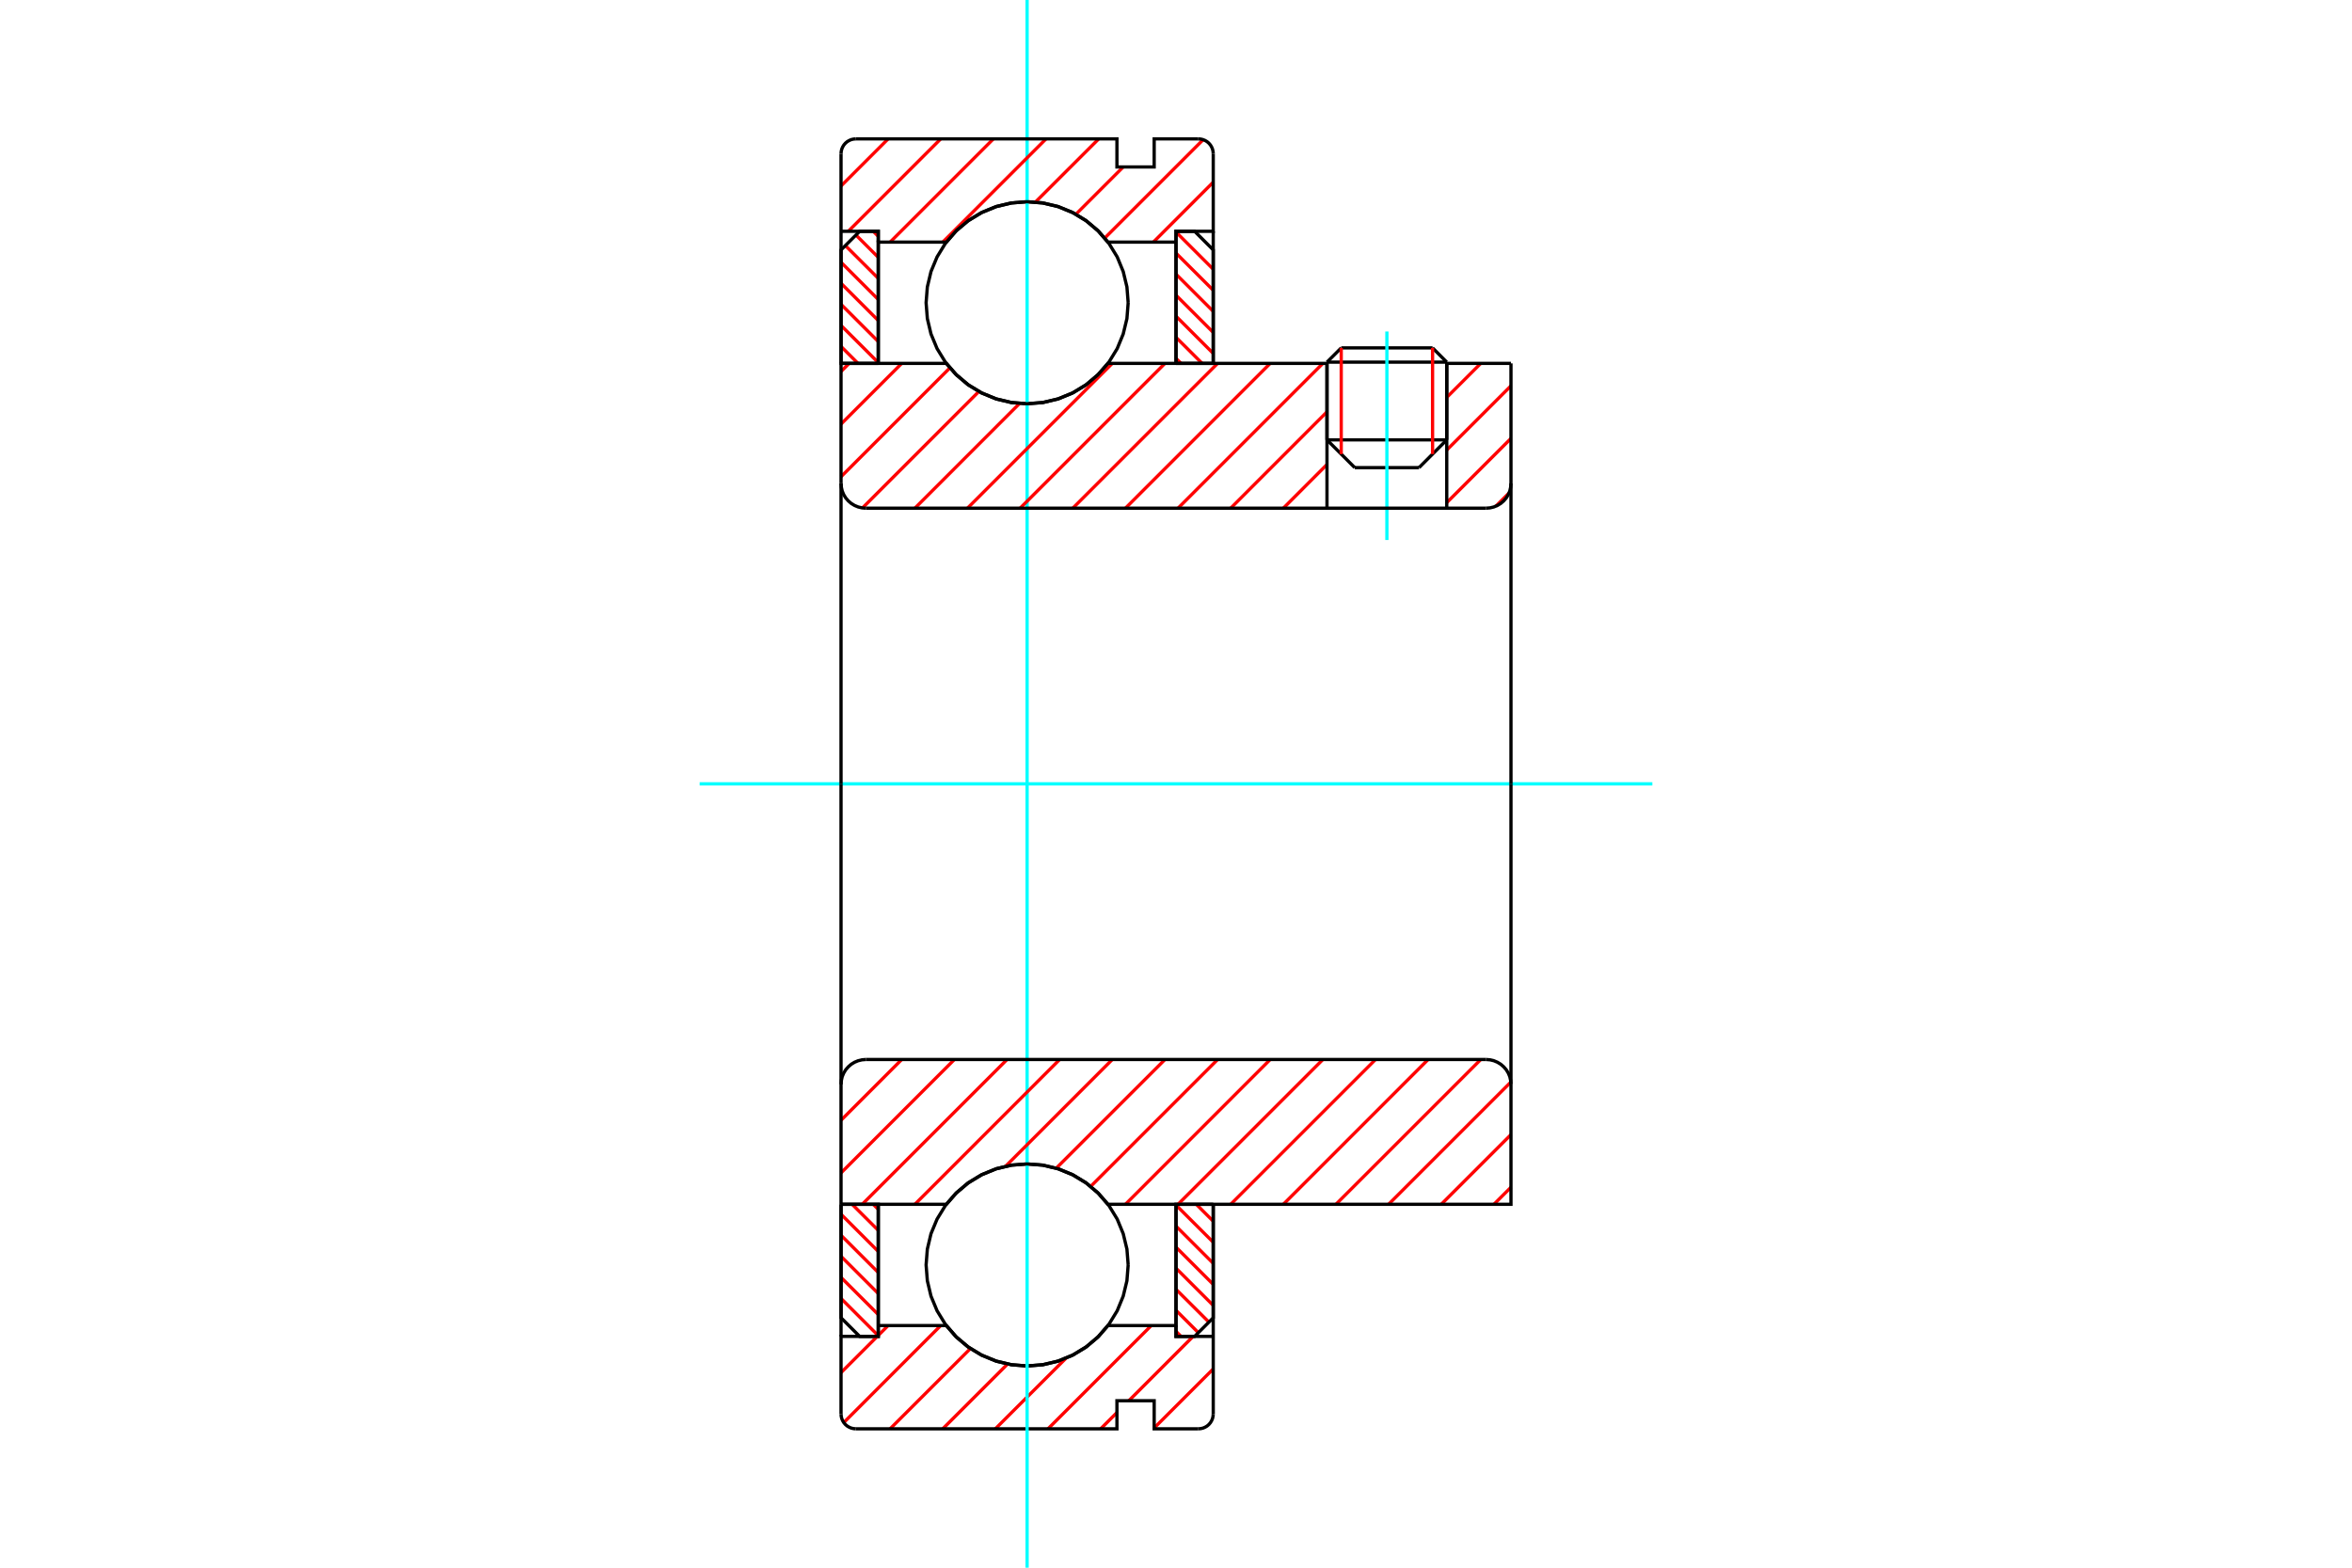 <?xml version="1.0" standalone="no"?>
<!DOCTYPE svg PUBLIC "-//W3C//DTD SVG 1.1//EN"
	"http://www.w3.org/Graphics/SVG/1.1/DTD/svg11.dtd">
<svg xmlns="http://www.w3.org/2000/svg" height="100%" width="100%" viewBox="0 0 36000 24000">
	<rect x="-1800" y="-1200" width="39600" height="26400" style="fill:#FFF"/>
	<g style="fill:none; fill-rule:evenodd" transform="matrix(1 0 0 1 0 0)">
		<g style="fill:none; stroke:#000; stroke-width:50; shape-rendering:geometricPrecision">
			<line x1="22144" y1="5544" x2="20311" y2="5544"/>
			<line x1="20529" y1="5326" x2="21927" y2="5326"/>
			<line x1="20311" y1="6734" x2="22144" y2="6734"/>
			<line x1="21720" y1="7159" x2="20736" y2="7159"/>
			<line x1="20529" y1="5326" x2="20311" y2="5544"/>
			<line x1="22144" y1="5544" x2="21927" y2="5326"/>
			<line x1="21720" y1="7159" x2="22144" y2="6734"/>
			<line x1="20311" y1="6734" x2="20736" y2="7159"/>
			<line x1="20311" y1="5544" x2="20311" y2="6734"/>
			<line x1="22144" y1="6734" x2="22144" y2="5544"/>
		</g>
		<g style="fill:none; stroke:#0FF; stroke-width:50; shape-rendering:geometricPrecision">
			<line x1="21228" y1="8267" x2="21228" y2="5075"/>
		</g>
		<g style="fill:none; stroke:#F00; stroke-width:50; shape-rendering:geometricPrecision">
			<line x1="21927" y1="5326" x2="21927" y2="6952"/>
			<line x1="20529" y1="6952" x2="20529" y2="5326"/>
			<line x1="12873" y1="19878" x2="13443" y2="20448"/>
			<line x1="12873" y1="19556" x2="13443" y2="20125"/>
			<line x1="12873" y1="19233" x2="13443" y2="19803"/>
			<line x1="12873" y1="18911" x2="13443" y2="19481"/>
			<line x1="12873" y1="18589" x2="13443" y2="19159"/>
			<line x1="13043" y1="18437" x2="13443" y2="18836"/>
			<line x1="13366" y1="18437" x2="13443" y2="18514"/>
		</g>
		<g style="fill:none; stroke:#000; stroke-width:50; shape-rendering:geometricPrecision">
			<polyline points="12873,18437 12873,20174 13158,20459 13443,20459 13443,18437 12873,18437"/>
		</g>
		<g style="fill:none; stroke:#0FF; stroke-width:50; shape-rendering:geometricPrecision">
			<line x1="10709" y1="12000" x2="25291" y2="12000"/>
		</g>
		<g style="fill:none; stroke:#F00; stroke-width:50; shape-rendering:geometricPrecision">
			<line x1="12873" y1="5304" x2="13132" y2="5563"/>
			<line x1="12873" y1="4982" x2="13443" y2="5551"/>
			<line x1="12873" y1="4659" x2="13443" y2="5229"/>
			<line x1="12873" y1="4337" x2="13443" y2="4907"/>
			<line x1="12873" y1="4015" x2="13443" y2="4585"/>
			<line x1="12939" y1="3759" x2="13443" y2="4262"/>
			<line x1="13101" y1="3598" x2="13443" y2="3940"/>
			<line x1="13366" y1="3541" x2="13443" y2="3618"/>
		</g>
		<g style="fill:none; stroke:#000; stroke-width:50; shape-rendering:geometricPrecision">
			<polyline points="13443,5563 13443,3541 13158,3541 12873,3826 12873,5563 13443,5563"/>
		</g>
		<g style="fill:none; stroke:#F00; stroke-width:50; shape-rendering:geometricPrecision">
			<line x1="18311" y1="18437" x2="18570" y2="18696"/>
			<line x1="18000" y1="18449" x2="18570" y2="19018"/>
			<line x1="18000" y1="18771" x2="18570" y2="19341"/>
			<line x1="18000" y1="19093" x2="18570" y2="19663"/>
			<line x1="18000" y1="19415" x2="18570" y2="19985"/>
			<line x1="18000" y1="19738" x2="18504" y2="20241"/>
			<line x1="18000" y1="20060" x2="18342" y2="20402"/>
			<line x1="18000" y1="20382" x2="18077" y2="20459"/>
		</g>
		<g style="fill:none; stroke:#000; stroke-width:50; shape-rendering:geometricPrecision">
			<polyline points="18570,18437 18570,20174 18285,20459 18000,20459 18000,18437 18570,18437"/>
		</g>
		<g style="fill:none; stroke:#F00; stroke-width:50; shape-rendering:geometricPrecision">
			<line x1="18000" y1="3552" x2="18570" y2="4122"/>
			<line x1="18000" y1="3875" x2="18570" y2="4444"/>
			<line x1="18000" y1="4197" x2="18570" y2="4767"/>
			<line x1="18000" y1="4519" x2="18570" y2="5089"/>
			<line x1="18000" y1="4841" x2="18570" y2="5411"/>
			<line x1="18000" y1="5164" x2="18400" y2="5563"/>
			<line x1="18000" y1="5486" x2="18077" y2="5563"/>
		</g>
		<g style="fill:none; stroke:#000; stroke-width:50; shape-rendering:geometricPrecision">
			<polyline points="18000,5563 18000,3541 18285,3541 18570,3826 18570,5563 18000,5563"/>
			<polyline points="17268,4635 17249,4393 17192,4157 17100,3933 16973,3726 16815,3541 16631,3384 16424,3257 16199,3164 15963,3107 15721,3088 15480,3107 15244,3164 15019,3257 14812,3384 14628,3541 14470,3726 14343,3933 14250,4157 14194,4393 14175,4635 14194,4877 14250,5113 14343,5337 14470,5544 14628,5728 14812,5886 15019,6013 15244,6106 15480,6162 15721,6181 15963,6162 16199,6106 16424,6013 16631,5886 16815,5728 16973,5544 17100,5337 17192,5113 17249,4877 17268,4635"/>
			<polyline points="17268,19365 17249,19123 17192,18887 17100,18663 16973,18456 16815,18272 16631,18114 16424,17987 16199,17894 15963,17838 15721,17819 15480,17838 15244,17894 15019,17987 14812,18114 14628,18272 14470,18456 14343,18663 14250,18887 14194,19123 14175,19365 14194,19607 14250,19843 14343,20067 14470,20274 14628,20459 14812,20616 15019,20743 15244,20836 15480,20893 15721,20912 15963,20893 16199,20836 16424,20743 16631,20616 16815,20459 16973,20274 17100,20067 17192,19843 17249,19607 17268,19365"/>
		</g>
		<g style="fill:none; stroke:#F00; stroke-width:50; shape-rendering:geometricPrecision">
			<line x1="18570" y1="20957" x2="17666" y2="21861"/>
			<line x1="18262" y1="20459" x2="17278" y2="21444"/>
			<line x1="17096" y1="21625" x2="16847" y2="21874"/>
			<line x1="17622" y1="20293" x2="16041" y2="21874"/>
			<line x1="16317" y1="20792" x2="15235" y2="21874"/>
			<line x1="15422" y1="20882" x2="14430" y2="21874"/>
			<line x1="14854" y1="20645" x2="13624" y2="21874"/>
			<line x1="14399" y1="20293" x2="12915" y2="21778"/>
			<line x1="13594" y1="20293" x2="13443" y2="20444"/>
			<line x1="13428" y1="20459" x2="12873" y2="21014"/>
		</g>
		<g style="fill:none; stroke:#000; stroke-width:50; shape-rendering:geometricPrecision">
			<polyline points="18570,18437 18570,20459 18570,21647"/>
			<polyline points="18342,21874 18378,21871 18413,21863 18446,21849 18476,21831 18503,21808 18527,21780 18545,21750 18559,21717 18567,21682 18570,21647"/>
			<polyline points="18342,21874 17666,21874 17666,21444 17096,21444 17096,21874 13100,21874"/>
			<polyline points="12873,21647 12876,21682 12884,21717 12898,21750 12916,21780 12940,21808 12967,21831 12997,21849 13030,21863 13065,21871 13100,21874"/>
			<polyline points="12873,21647 12873,20459 13443,20459 13443,20293 13443,18437"/>
			<polyline points="13443,20293 14484,20293 14642,20473 14825,20626 15030,20749 15251,20839 15483,20893 15721,20912 15960,20893 16192,20839 16413,20749 16618,20626 16801,20473 16959,20293 18000,20293 18000,18437"/>
			<polyline points="18000,20293 18000,20459 18570,20459"/>
			<line x1="12873" y1="20459" x2="12873" y2="18437"/>
		</g>
		<g style="fill:none; stroke:#0FF; stroke-width:50; shape-rendering:geometricPrecision">
			<line x1="15721" y1="24000" x2="15721" y2="0"/>
		</g>
		<g style="fill:none; stroke:#F00; stroke-width:50; shape-rendering:geometricPrecision">
			<line x1="18570" y1="2789" x2="17653" y2="3707"/>
			<line x1="18416" y1="2138" x2="16909" y2="3645"/>
			<line x1="17192" y1="2556" x2="16467" y2="3281"/>
			<line x1="16817" y1="2126" x2="15848" y2="3094"/>
			<line x1="16011" y1="2126" x2="14430" y2="3707"/>
			<line x1="15205" y1="2126" x2="13624" y2="3707"/>
			<line x1="14399" y1="2126" x2="12984" y2="3541"/>
			<line x1="13594" y1="2126" x2="12873" y2="2847"/>
		</g>
		<g style="fill:none; stroke:#000; stroke-width:50; shape-rendering:geometricPrecision">
			<polyline points="12873,5563 12873,3541 12873,2353"/>
			<polyline points="13100,2126 13065,2129 13030,2137 12997,2151 12967,2169 12940,2192 12916,2220 12898,2250 12884,2283 12876,2318 12873,2353"/>
			<polyline points="13100,2126 17096,2126 17096,2556 17666,2556 17666,2126 18342,2126"/>
			<polyline points="18570,2353 18567,2318 18559,2283 18545,2250 18527,2220 18503,2192 18476,2169 18446,2151 18413,2137 18378,2129 18342,2126"/>
			<polyline points="18570,2353 18570,3541 18000,3541 18000,3707 18000,5563"/>
			<polyline points="18000,3707 16959,3707 16801,3527 16618,3374 16413,3251 16192,3161 15960,3107 15721,3088 15483,3107 15251,3161 15030,3251 14825,3374 14642,3527 14484,3707 13443,3707 13443,5563"/>
			<polyline points="13443,3707 13443,3541 12873,3541"/>
			<line x1="18570" y1="3541" x2="18570" y2="5563"/>
		</g>
		<g style="fill:none; stroke:#F00; stroke-width:50; shape-rendering:geometricPrecision">
			<line x1="23127" y1="18176" x2="22866" y2="18437"/>
			<line x1="23127" y1="17370" x2="22060" y2="18437"/>
			<line x1="23125" y1="16566" x2="21254" y2="18437"/>
			<line x1="22665" y1="16220" x2="20448" y2="18437"/>
			<line x1="21859" y1="16220" x2="19643" y2="18437"/>
			<line x1="21054" y1="16220" x2="18837" y2="18437"/>
			<line x1="20248" y1="16220" x2="18031" y2="18437"/>
			<line x1="19442" y1="16220" x2="17226" y2="18437"/>
			<line x1="18637" y1="16220" x2="16694" y2="18163"/>
			<line x1="17831" y1="16220" x2="16167" y2="17884"/>
			<line x1="17025" y1="16220" x2="15391" y2="17855"/>
			<line x1="16219" y1="16220" x2="14003" y2="18437"/>
			<line x1="15414" y1="16220" x2="13197" y2="18437"/>
			<line x1="14608" y1="16220" x2="12873" y2="17956"/>
			<line x1="13802" y1="16220" x2="12873" y2="17150"/>
		</g>
		<g style="fill:none; stroke:#000; stroke-width:50; shape-rendering:geometricPrecision">
			<line x1="12873" y1="12000" x2="12873" y2="18437"/>
			<polyline points="13253,16220 13193,16225 13135,16239 13080,16262 13029,16293 12984,16332 12945,16377 12914,16428 12891,16483 12878,16541 12873,16600"/>
			<line x1="13253" y1="16220" x2="22747" y2="16220"/>
			<polyline points="23127,16600 23122,16541 23109,16483 23086,16428 23055,16377 23016,16332 22971,16293 22920,16262 22865,16239 22807,16225 22747,16220"/>
			<polyline points="23127,16600 23127,18437 22557,18437 16959,18437 16801,18258 16618,18105 16413,17982 16192,17892 15960,17837 15721,17819 15483,17837 15251,17892 15030,17982 14825,18105 14642,18258 14484,18437 13443,18437 12873,18437"/>
			<line x1="23127" y1="12000" x2="23127" y2="16600"/>
		</g>
		<g style="fill:none; stroke:#F00; stroke-width:50; shape-rendering:geometricPrecision">
			<line x1="23096" y1="7549" x2="22896" y2="7749"/>
			<line x1="23127" y1="6712" x2="22144" y2="7695"/>
			<line x1="23127" y1="5907" x2="22144" y2="6890"/>
			<line x1="22665" y1="5563" x2="22144" y2="6084"/>
			<line x1="20311" y1="7111" x2="19643" y2="7780"/>
			<line x1="20311" y1="6305" x2="18837" y2="7780"/>
			<line x1="20248" y1="5563" x2="18031" y2="7780"/>
			<line x1="19442" y1="5563" x2="17226" y2="7780"/>
			<line x1="18637" y1="5563" x2="16420" y2="7780"/>
			<line x1="17831" y1="5563" x2="15614" y2="7780"/>
			<line x1="17025" y1="5563" x2="14808" y2="7780"/>
			<line x1="15606" y1="6176" x2="14003" y2="7780"/>
			<line x1="14983" y1="5993" x2="13201" y2="7776"/>
			<line x1="14539" y1="5632" x2="12873" y2="7298"/>
			<line x1="13802" y1="5563" x2="12873" y2="6492"/>
			<line x1="12997" y1="5563" x2="12873" y2="5687"/>
		</g>
		<g style="fill:none; stroke:#000; stroke-width:50; shape-rendering:geometricPrecision">
			<line x1="23127" y1="12000" x2="23127" y2="5563"/>
			<polyline points="22747,7780 22807,7775 22865,7761 22920,7738 22971,7707 23016,7668 23055,7623 23086,7572 23109,7517 23122,7459 23127,7400"/>
			<polyline points="22747,7780 22144,7780 22144,5563"/>
			<polyline points="22144,7780 20311,7780 20311,5563"/>
			<line x1="20311" y1="7780" x2="13253" y2="7780"/>
			<polyline points="12873,7400 12878,7459 12891,7517 12914,7572 12945,7623 12984,7668 13029,7707 13080,7738 13135,7761 13193,7775 13253,7780"/>
			<polyline points="12873,7400 12873,5563 13443,5563 14484,5563 14642,5742 14825,5895 15030,6018 15251,6108 15483,6163 15721,6181 15960,6163 16192,6108 16413,6018 16618,5895 16801,5742 16959,5563 20311,5563"/>
			<line x1="22144" y1="5563" x2="23127" y2="5563"/>
			<line x1="12873" y1="12000" x2="12873" y2="7400"/>
		</g>
	</g>
</svg>
